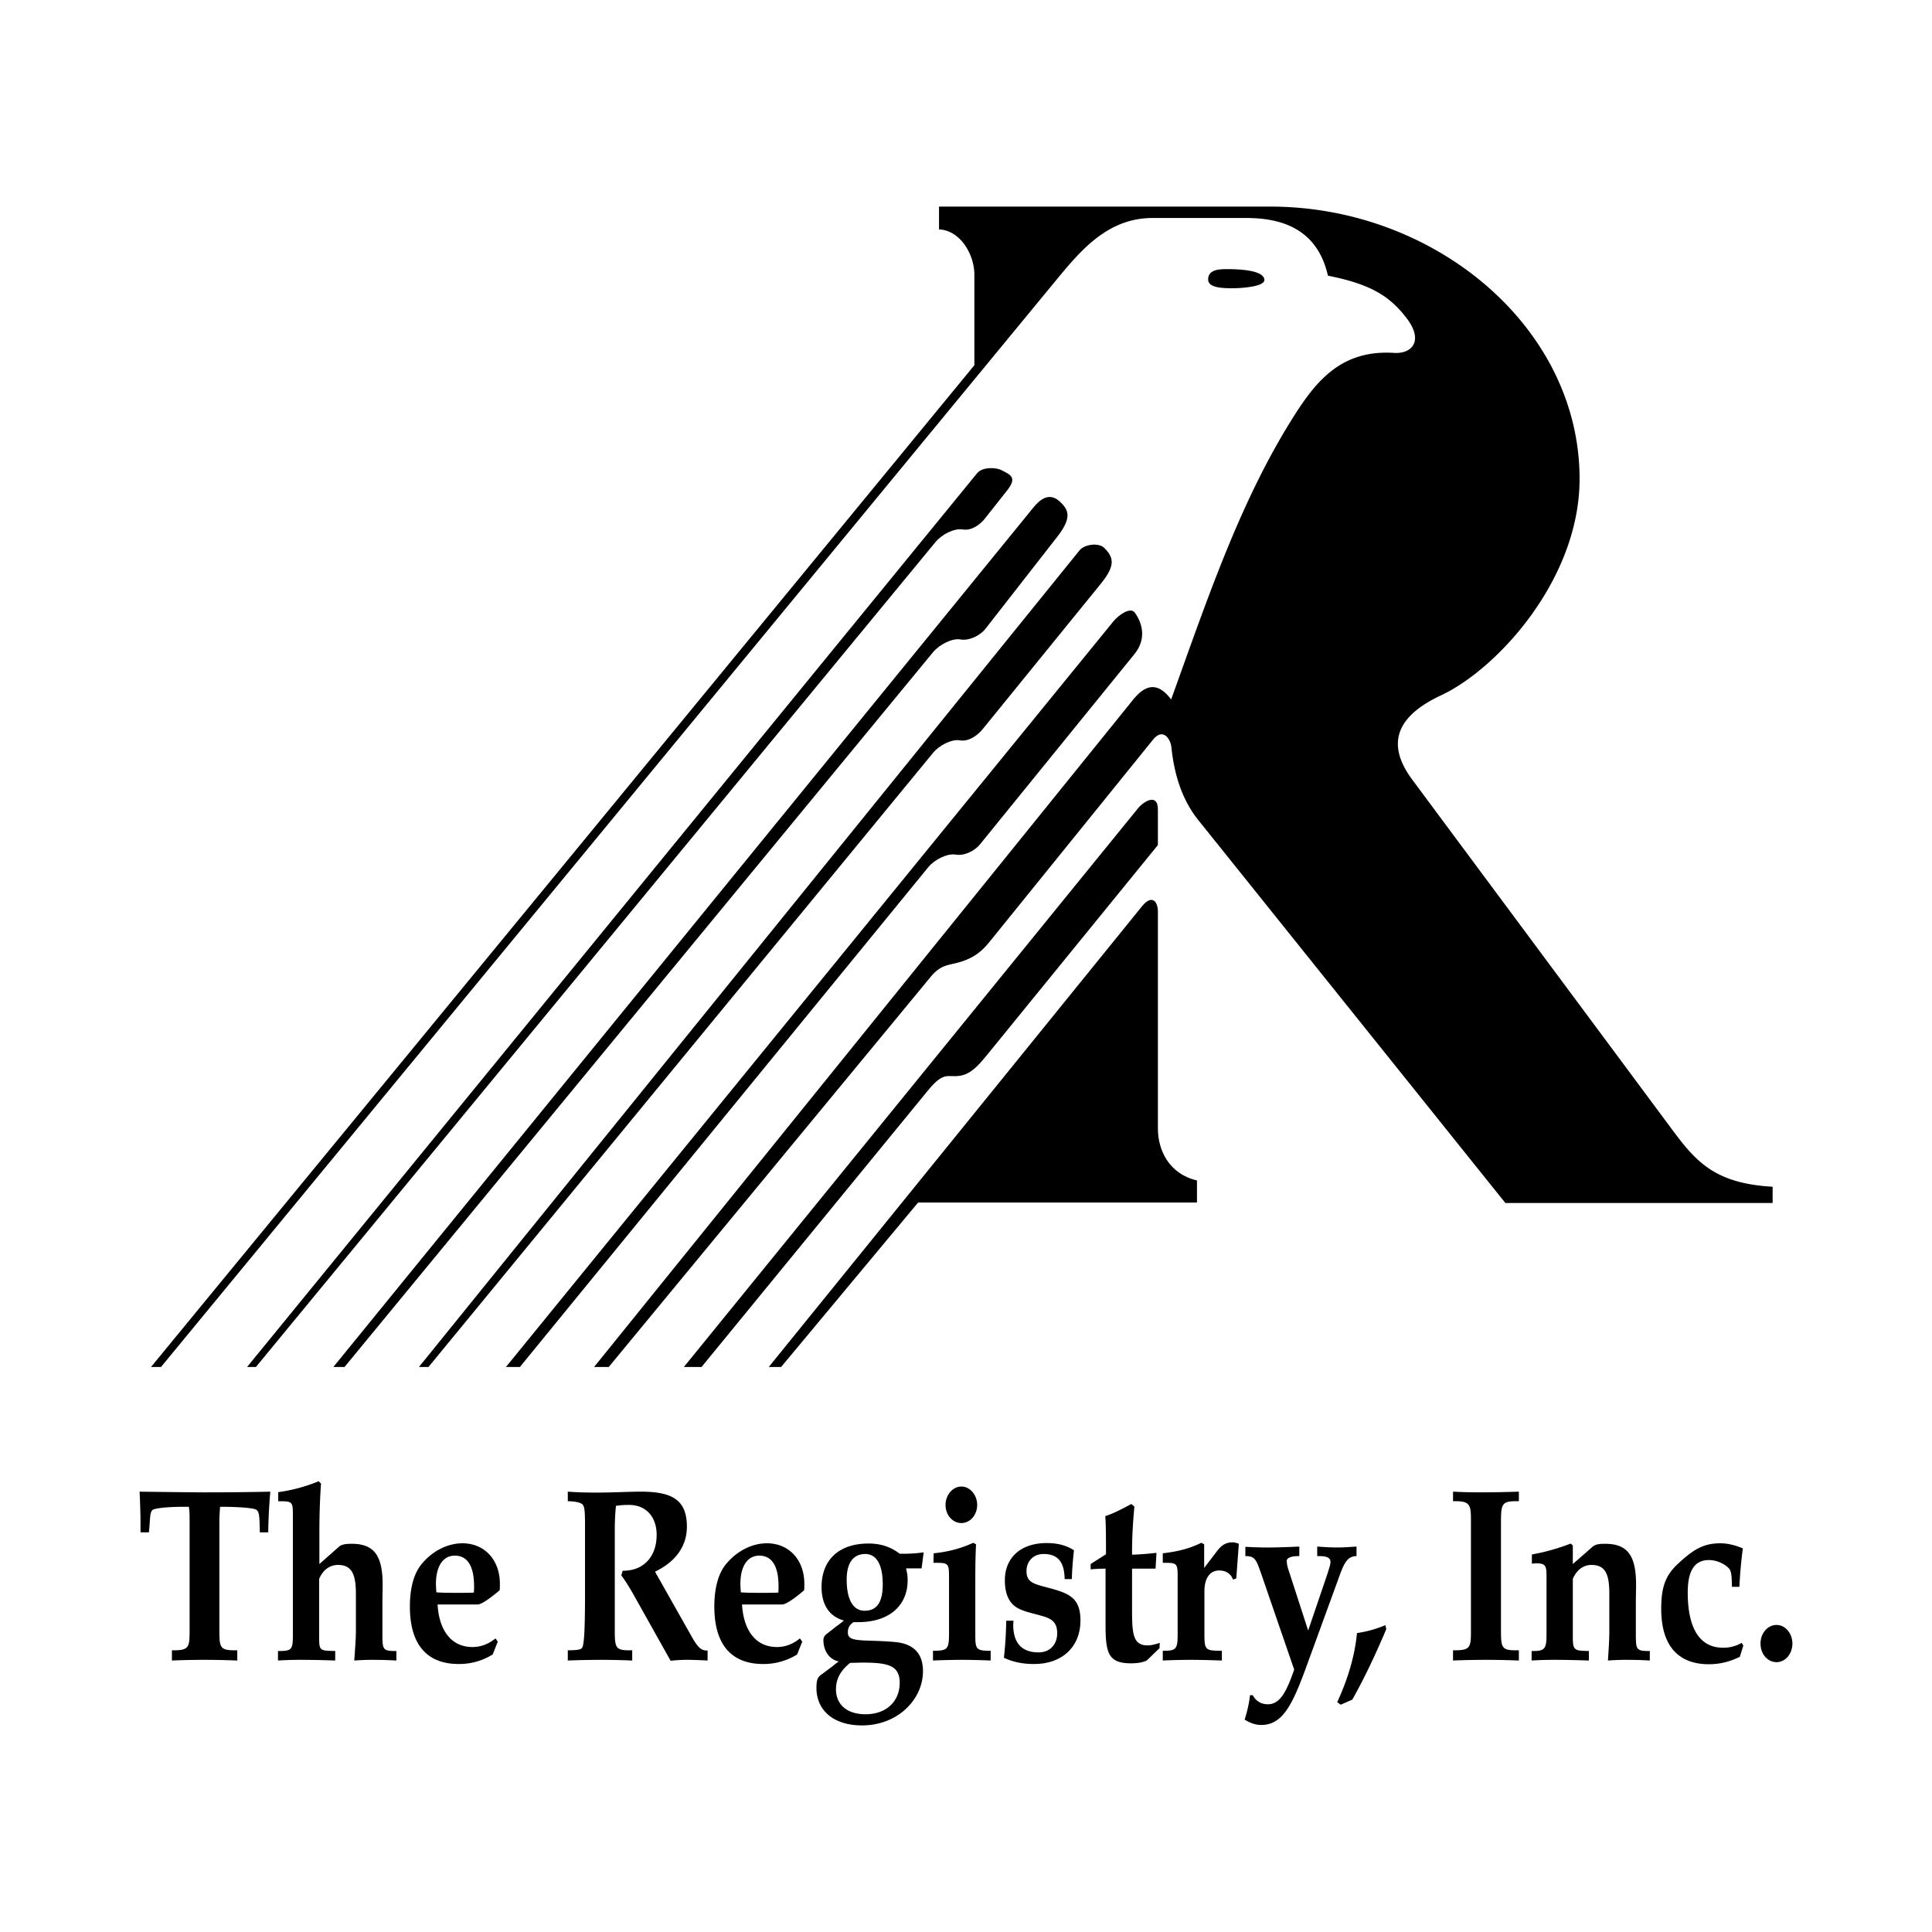 <svg xmlns="http://www.w3.org/2000/svg" width="2500" height="2500" viewBox="0 0 192.756 192.756"><g fill-rule="evenodd" clip-rule="evenodd"><path fill="#fff" d="M0 0h192.756v192.756H0V0z"/><path d="M175.648 163.977c0 1.045.697 1.855 1.602 1.855.881 0 1.578-.834 1.578-1.855 0-.998-.697-1.855-1.578-1.855-.904-.001-1.602.833-1.602 1.855zM173.584 165.299c.115-.395.232-.742.348-1.113l-.162-.279a3.626 3.626 0 0 1-1.855.488c-2.322 0-3.529-1.904-3.529-5.523 0-2.158.674-3.225 2.111-3.225.812 0 1.602.395 2.02.857.256.324.256.859.279 1.811h.742c.07-1.393.186-2.645.348-3.83-.766-.324-1.508-.51-2.25-.51-1.74 0-2.738.674-4.225 2.043-1.275 1.184-1.67 2.367-1.67 4.502 0 3.619 1.646 5.521 4.756 5.521 1.044 0 2.042-.23 3.087-.742zM152.814 165.67a35.652 35.652 0 0 1 2.227-.068c1.021 0 2.182.023 3.482.068v-.951c-1.439-.023-1.602-.047-1.602-1.369v-5.824c.371-.881 1.045-1.393 1.855-1.393 1.393 0 1.787.928 1.787 2.854v3.83c0 .604-.047 1.531-.139 2.854a24.54 24.54 0 0 1 1.949-.068c.721 0 1.463.023 2.229.068v-.951h-.209c-1.16 0-1.184-.232-1.184-1.693v-3.109c0-.674.023-1.301.023-1.787 0-2.855-.789-4.107-3.088-4.107-.557 0-.928.047-1.205.256l-2.02 1.764v-1.857l-.209-.186a20.967 20.967 0 0 1-3.875 1.09v.906c.162 0 .324-.023.441-.023.996 0 1.02.301 1.02 1.439v5.73c0 1.324-.186 1.578-1.299 1.578h-.186v.949h.003zM144.971 165.67a83.413 83.413 0 0 1 3.227-.068c1.02 0 2.158.023 3.34.068v-1.02h-.348c-1.393 0-1.438-.326-1.438-2.043v-10.512c0-1.949.023-2.32 1.461-2.32h.324v-.953c-1.369.047-2.668.07-3.922.07a48.47 48.47 0 0 1-2.645-.07v.953h.256c1.438 0 1.531.395 1.531 1.902v11.021c0 1.648-.07 1.951-1.602 1.951h-.186v1.021h.002zM134.922 169.568c1.254-2.227 2.346-4.57 3.389-7.031l-.092-.395c-.93.395-1.881.65-2.832.789-.209 2.182-.859 4.479-1.973 6.893l.348.256 1.16-.512zM124.713 169.129c-.094.881-.303 1.693-.535 2.436.559.348 1.092.535 1.648.535 2.088 0 3.062-1.904 4.387-5.479l3.131-8.586c.674-1.855.93-2.762 1.996-2.783v-.951c-.648.045-1.322.092-1.973.092-.648 0-1.275-.047-1.949-.092v.951h.188c.766 0 1.137.162 1.137.602 0 .188-.117.582-.326 1.23l-1.902 5.594-1.926-5.941c-.162-.441-.209-.789-.209-1.021 0-.256.395-.463 1.137-.463h.115v-.951c-1.066.045-2.111.092-3.109.092-.789 0-1.531-.023-2.273-.07v.93h.07c.928 0 1.043.486 1.439 1.555l3.363 9.77c-.812 2.32-1.439 3.457-2.645 3.457-.65 0-1.184-.324-1.486-.904h-.278v-.003zM116.01 165.67a67.49 67.49 0 0 1 2.809-.068c.719 0 1.764.023 3.086.068v-.975c-1.717 0-1.74-.068-1.74-1.879v-4.061c0-1.301.557-2.066 1.461-2.066.697 0 1.162.303 1.393.906l.326-.117.254-3.457c-.254-.094-.463-.141-.604-.141-.719 0-1.137.303-1.6.906l-1.254 1.648v-2.367l-.301-.141c-1.092.557-2.367.883-3.83 1.045v.951h.348c1.115 0 1.137.162 1.137 1.486v5.477c0 1.531-.068 1.809-1.275 1.809h-.209v.976h-.001zM110.301 156.504v5.57c0 2.83.256 3.875 2.529 3.875.604 0 1.139-.07 1.578-.279.418-.395.836-.811 1.277-1.229l.023-.535c-.465.162-.883.256-1.207.256-1.416 0-1.555-1.068-1.555-3.457v-4.201h2.344l.092-1.578c-.811.094-1.623.162-2.436.186v-.395c0-1.184.07-2.645.232-4.408l-.303-.256c-1.113.604-1.973 1.021-2.598 1.207.068 1.045.068 2.297.068 3.807l-1.531.975v.533a17.382 17.382 0 0 1 1.487-.071zM100.393 161.703a38.747 38.747 0 0 1-.232 3.689c.812.395 1.811.627 2.994.627 2.854 0 4.641-1.742 4.641-4.34 0-2.205-1.066-2.693-3.062-3.227-1.555-.418-2.32-.533-2.32-1.717 0-.975.695-1.693 1.693-1.693 1.439 0 2.088.789 2.111 2.506h.721c.021-1.021.115-1.973.209-2.877-.744-.488-1.648-.721-2.717-.721-2.621 0-4.176 1.486-4.176 3.713 0 1.393.439 2.344 1.346 2.809.719.371 1.578.51 2.482.789.975.277 1.393.719 1.393 1.693 0 1.113-.719 1.904-1.855 1.904-1.672 0-2.531-.93-2.531-2.762 0-.141.023-.256.023-.395h-.72v.002zM94.336 150.146c0 1.021.719 1.809 1.579 1.809.881 0 1.578-.812 1.578-1.809 0-.998-.72-1.834-1.578-1.834-.86 0-1.579.836-1.579 1.834zM93.083 165.67a77.71 77.71 0 0 1 2.923-.068c.812 0 1.74.023 2.832.068v-.975h-.209c-1.275 0-1.322-.254-1.322-1.623v-5.871c0-1.068.023-2.09.07-3.133l-.279-.141c-1.207.557-2.529.906-3.945 1.045l-.024.951h.395c1.16 0 1.16.162 1.16 1.625v5.338c0 1.67-.116 1.809-1.601 1.809v.975zM83.685 165.764c-.349.23-.604.486-.882.672l-.65.488c-.464.348-.696.395-.696 1.484 0 2.205 1.67 3.736 4.548 3.736 3.574 0 6.08-2.6 6.08-5.406 0-1.811-.975-2.785-2.923-2.924-3.041-.256-4.572.092-4.572-.928 0-.465.163-.789.58-1.045h.464c3.11 0 4.92-1.672 4.92-4.178 0-.395-.047-.789-.163-1.184h1.555l.209-1.6a14.48 14.48 0 0 1-1.973.139h-.418c-.928-.719-1.949-1.021-3.109-1.021-2.97 0-4.688 1.648-4.688 4.34 0 1.787.789 2.947 2.228 3.342a8.923 8.923 0 0 1-.812.625l-.464.373c-.464.371-.766.51-.766.951 0 1.067.58 1.95 1.532 2.136zM79.531 165.066c.116-.277.278-.719.51-1.275l-.232-.326c-.696.559-1.438.859-2.297.859-2.042 0-3.318-1.555-3.481-4.246h4.015c.301 0 1.044-.441 2.181-1.416.023-.232.023-.441.023-.627 0-2.412-1.532-4.061-3.736-4.061-1.462 0-2.924.742-3.969 1.949-.835.928-1.276 2.414-1.276 4.363 0 3.76 1.671 5.732 4.873 5.732a6.33 6.33 0 0 0 3.389-.952zM56.65 165.67a93.95 93.95 0 0 1 3.271-.068c.976 0 2.042.023 3.156.068v-1.02h-.348c-1.369 0-1.392-.35-1.392-2.113v-10.002c0-.811.046-1.578.116-2.297.44-.068.858-.092 1.3-.092 1.717 0 2.761 1.205 2.761 2.992 0 2.135-1.276 3.574-3.318 3.574h-.07l-.14.465c.441.58.812 1.207 1.161 1.809l3.759 6.707a16.068 16.068 0 0 1 1.671-.092c.418 0 1.091.023 2.019.068v-.998h-.116c-.766 0-1.137-.811-1.879-2.111l-3.249-5.754c2.088-.998 3.179-2.576 3.179-4.48 0-2.645-1.416-3.504-4.595-3.504-1.253 0-2.761.094-4.432.094-.998 0-1.949-.023-2.854-.094v.953c.812.021 1.323.139 1.508.371.186.23.209.904.209 2.064v6.707c0 3.387-.07 5.244-.302 5.5-.116.186-.603.232-1.416.232v1.021h.001zM49.155 165.066c.116-.277.278-.719.51-1.275l-.231-.326c-.696.559-1.439.859-2.298.859-2.042 0-3.318-1.555-3.48-4.246h4.015c.301 0 1.021-.441 2.181-1.416.023-.232.023-.441.023-.627 0-2.412-1.532-4.061-3.736-4.061-1.461 0-2.924.742-3.968 1.949-.835.928-1.276 2.414-1.276 4.363 0 3.76 1.671 5.732 4.873 5.732a6.331 6.331 0 0 0 3.387-.952zM27.736 165.67a36.427 36.427 0 0 1 2.25-.068c1.021 0 2.158.023 3.458.068v-.951c-1.532-.023-1.602-.023-1.602-1.369v-5.824c.372-.881 1.044-1.393 1.88-1.393 1.368 0 1.786.928 1.786 2.854v3.83c0 .604-.069 1.531-.162 2.854a24.54 24.54 0 0 1 1.949-.068c.719 0 1.462.023 2.251.068v-.951h-.208c-1.161 0-1.184-.232-1.184-1.693v-3.109c0-.674.023-1.301.023-1.787 0-2.855-.789-4.107-3.087-4.107-.557 0-.951.047-1.229.256l-1.996 1.764v-3.133c0-1.602.047-3.25.163-4.896l-.232-.232a16.33 16.33 0 0 1-4.038 1.09v.906c1.369 0 1.462.021 1.462 1.252v12.113c0 1.486-.139 1.578-1.485 1.578v.948h.001zM17.154 165.67a80.131 80.131 0 0 1 3.179-.068c1.044 0 2.181.023 3.341.068v-1.02h-.302c-1.438 0-1.485-.326-1.485-2.043v-11c0-.186.023-.604.07-1.275 2.065 0 3.249.139 3.527.254.44.164.394.812.44 2.299h.836c.023-1.393.092-2.738.208-4.062-1.995.047-4.2.07-6.59.07-.858 0-2.994-.023-6.451-.07.046.998.093 2.113.093 3.297v.766h.835c.163-1.486.046-2.135.487-2.299.325-.115 1.346-.254 2.994-.254h.51c.07.486.07.928.07 1.275V162.7c0 1.648-.07 1.951-1.601 1.951h-.163v1.019h.002zM16.063 136.385h-.998l82.148-99.947v-9.051c0-1.902-1.322-4.386-3.527-4.501v-2.274h33.068c16.361 0 30.818 11.998 30.842 27.127.021 10.048-8.217 19.006-13.809 21.628-3.828 1.787-5.871 4.386-2.9 8.4l25.852 34.809c2.436 3.295 4.316 5.5 10.117 5.824v1.625h-26.664l-30.631-38.197c-1.764-2.205-2.438-4.85-2.691-7.287-.094-.858-.859-1.949-1.834-.742L98.652 94.058c-.859 1.044-1.787 1.694-3.411 2.065-.905.209-1.532.301-2.414 1.369l-32.094 38.893h-1.462l53.349-66.043c.812-1.021 2.299-3.133 4.225-.557 3.643-10.095 6.938-19.98 12.393-28.497 2.18-3.388 4.688-6.404 9.838-6.08 1.787.117 2.971-1.183 1.301-3.411-1.648-2.158-3.436-3.411-7.891-4.293-1.113-4.942-5.035-5.755-8.168-5.755h-9.33c-4.432 0-7.123 3.202-9.42 5.964L16.063 136.385z"/><path d="M25.531 136.385h-.881l72.843-89.18c.486-.604 1.855-.626 2.506-.256.719.395 1.555.627.488 1.973l-2.182 2.762c-.488.649-1.393 1.299-2.251 1.137-.835-.139-2.088.488-2.715 1.253l-67.808 82.311zM34.373 136.385h-1.114l69.802-85.699c.488-.604 1.486-1.717 2.646-.673.975.881 1.23 1.671-.232 3.55l-7.17 9.19c-.512.649-1.625 1.207-2.484 1.044-.812-.139-2.065.487-2.715 1.253l-58.733 71.335zM42.75 136.385h-.951l65.926-81.499c.488-.58 1.881-.766 2.438-.232.928.929 1.184 1.718-.324 3.574l-11.766 14.48c-.512.65-1.416 1.299-2.274 1.16-.836-.162-2.089.487-2.715 1.253L42.75 136.385zM51.87 136.385h-1.393l60.613-74.398c.488-.603 1.695-1.485 2.135-.858.744 1.044 1.184 2.6-.023 4.107L97.793 84.218c-.51.65-1.578 1.207-2.459 1.044-.812-.139-2.088.488-2.715 1.253l-40.749 49.87zM69.993 136.385h-1.764l45.366-55.81c.488-.58 1.928-1.508 1.928.186v3.55l-17.057 20.955c-.836 1.021-1.601 1.902-2.715 2.066-1.183.186-1.555-.488-3.109 1.391l-22.649 27.662zM77.93 136.385H76.7l37.222-45.947c1.043-1.276 1.602-.464 1.602.534V112.6c0 2.158 1.113 4.523 3.898 5.174v2.205H91.597L77.93 136.385zM120.535 27.875c0-1.137 1.463-1.021 2.297-1.021 1.16.024 3.271.163 3.318 1.068.023.649-2.088.836-3.18.836-.857-.001-2.458-.001-2.435-.883z"/><path d="M84.474 157.596c0-1.695.673-2.553 1.856-2.553 1.113 0 1.741 1.043 1.741 3.039 0 1.764-.581 2.623-1.81 2.623-1.115 0-1.787-1.068-1.787-3.109zM84.822 165.902c.441 0 .858-.023 1.253-.023 2.576 0 3.689.303 3.689 2.02 0 1.811-1.299 3.133-3.411 3.133-1.879 0-2.947-.998-2.947-2.482 0-1.07.465-1.882 1.416-2.648zM73.915 158.871a12.02 12.02 0 0 1-.046-.857c0-1.787.743-2.809 1.88-2.809 1.253 0 1.926 1.021 1.926 3.062 0 .186 0 .395-.023.627-.533.023-1.09.023-1.624.023-.697.001-1.394.001-2.113-.046zM43.539 158.871a12.02 12.02 0 0 1-.046-.857c0-1.787.743-2.809 1.879-2.809 1.253 0 1.927 1.021 1.927 3.062 0 .186 0 .395-.023.627-.534.023-1.091.023-1.625.023-.697.001-1.393.001-2.112-.046z" fill="#fff"/></g></svg>